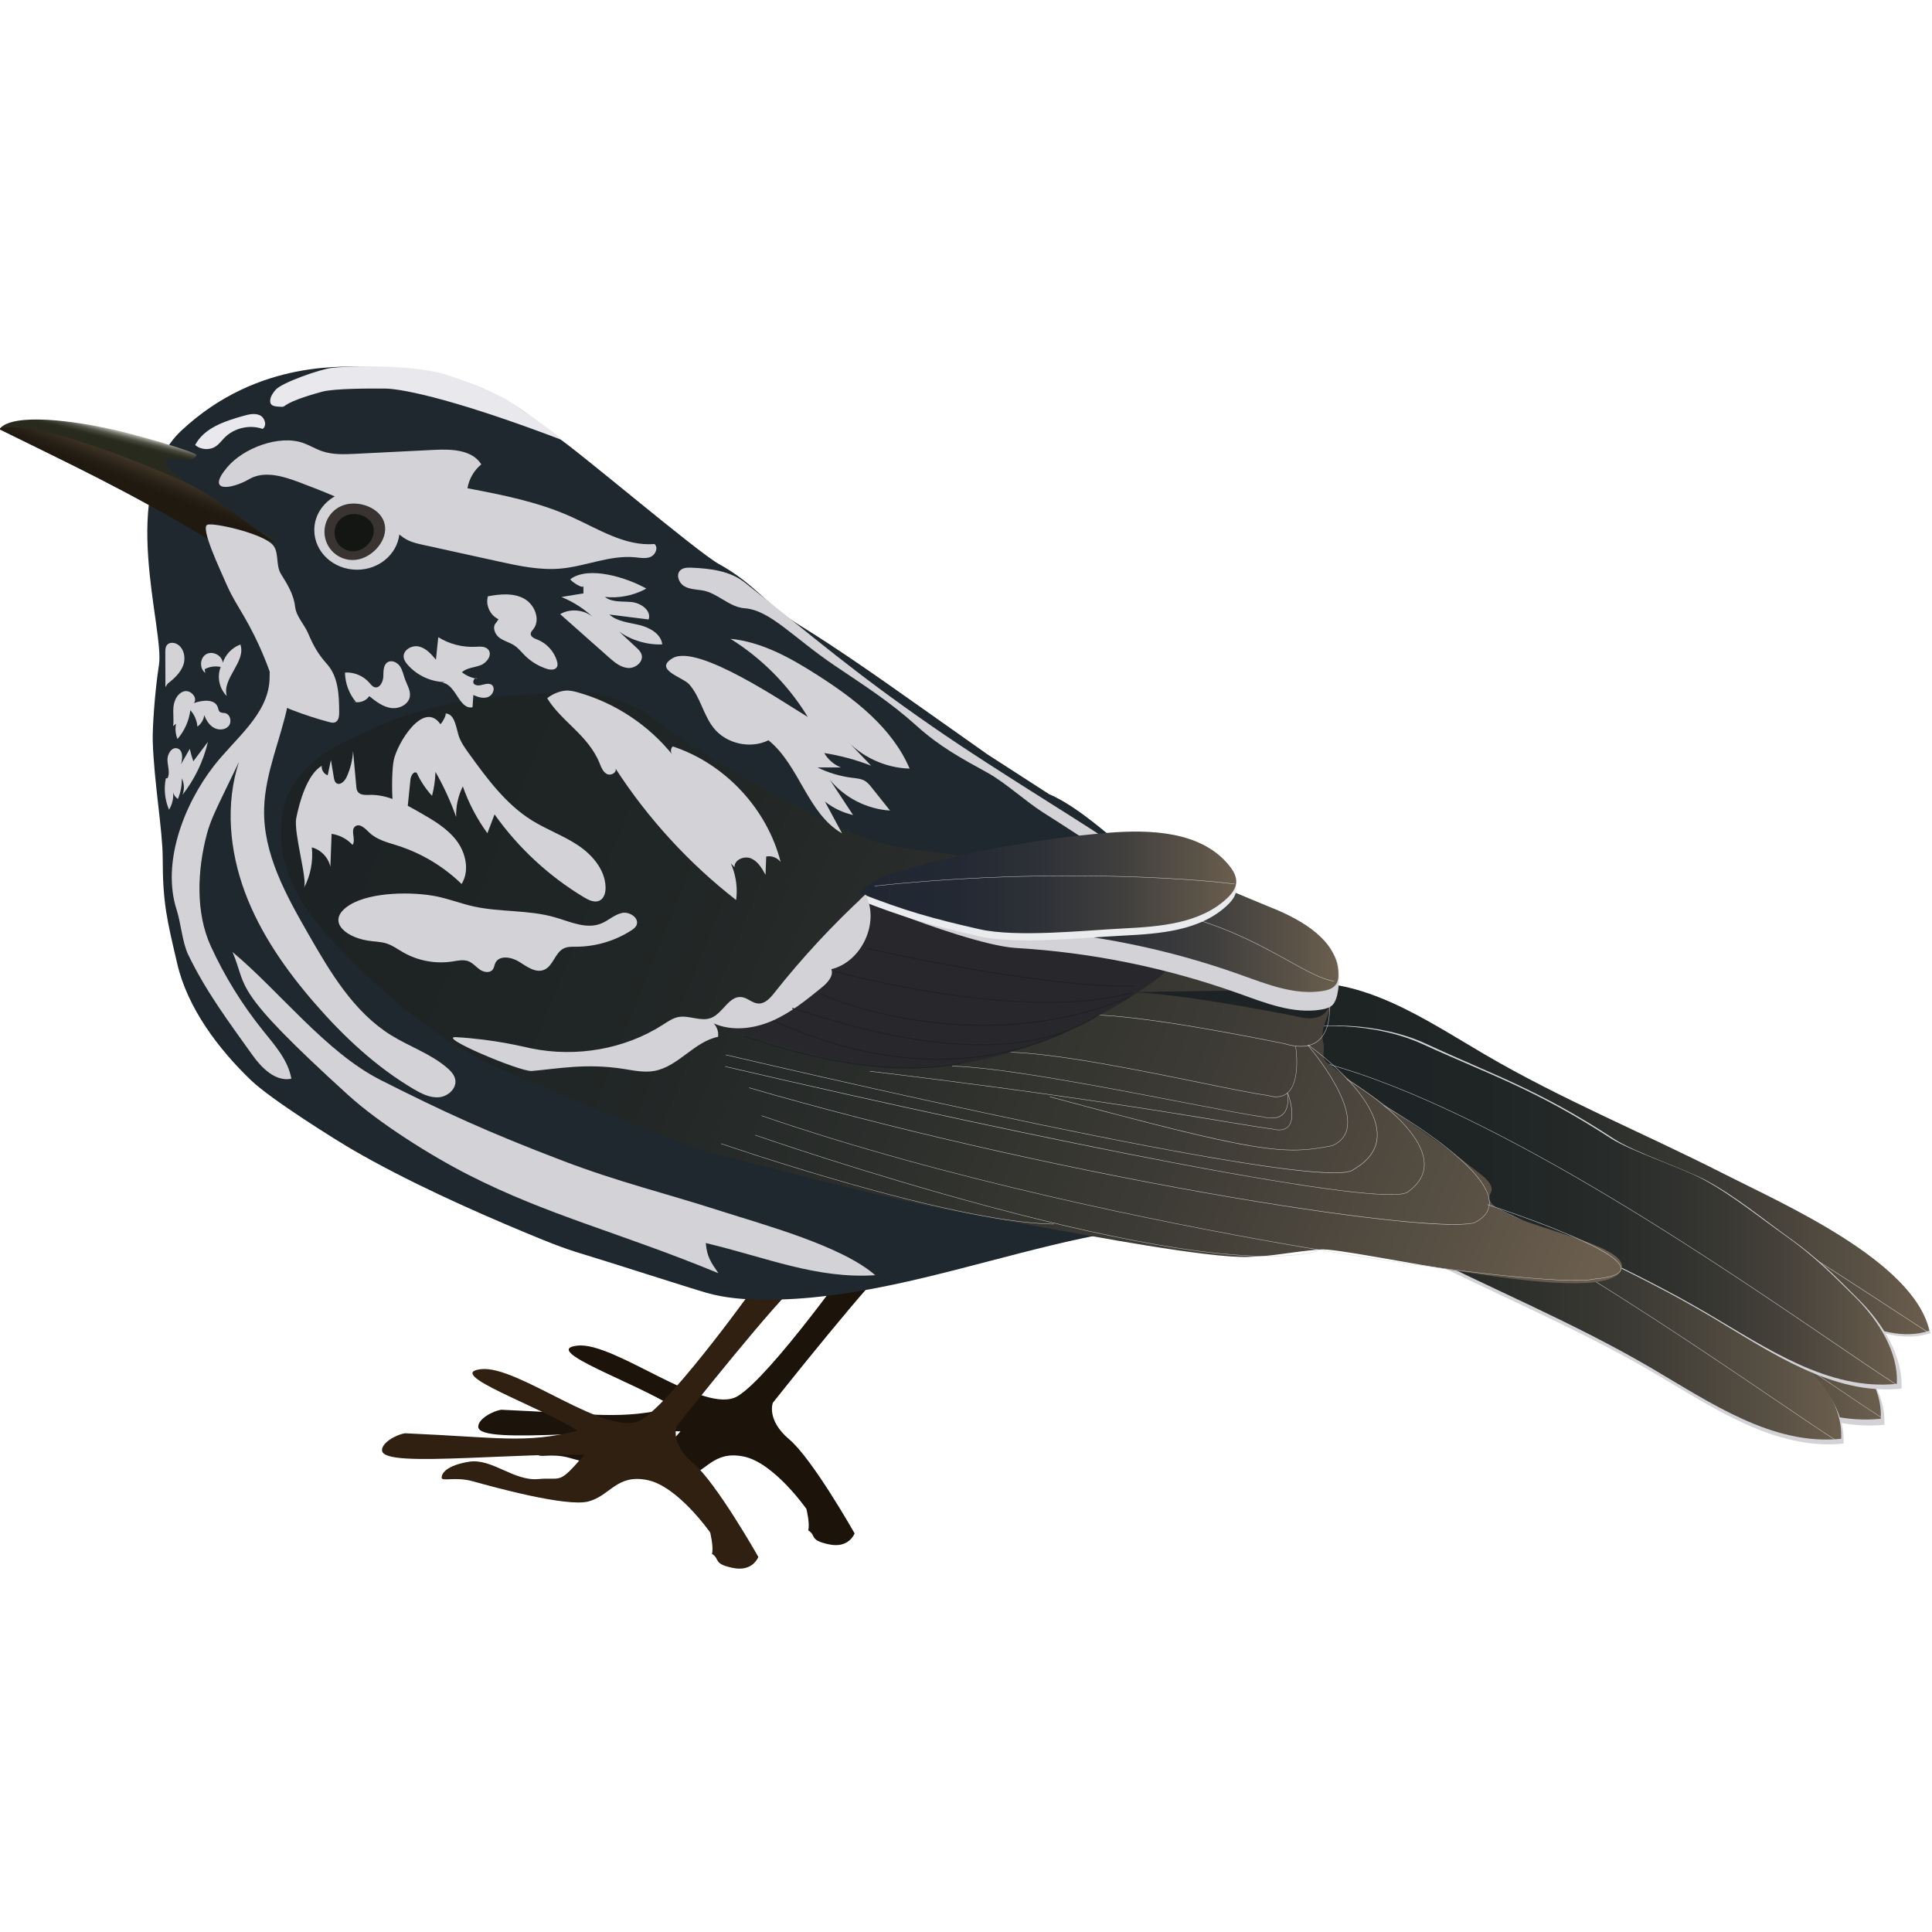 
        <svg xmlns:rdf="http://www.w3.org/1999/02/22-rdf-syntax-ns#" xmlns="http://www.w3.org/2000/svg" xmlns:cc="https://creativecommons.org/ns" xmlns:xlink="http://www.w3.org/1999/xlink" xmlns:dc="https://www.dublincore.org/specifications/dublin-core/dcmi-terms/" x="0px" y="0px" width="500px" height="500px" viewBox="0 0 500 500" xml:space="preserve">
            <title>Mniotilta varia (black and white warbler)</title>
            <desc xmlns:ian_image_library="https://ian.umces.edu/media-library/">
                <ian_image_library:title>Mniotilta varia (black and white warbler)</ian_image_library:title>
                <ian_image_library:descr><p>side view of bird</p></ian_image_library:descr>
                <ian_image_library:scene>
                    <ian_image_library:contains>warbler, bird, passerine, migratory</ian_image_library:contains>
                    <ian_image_library:when>2024-12-09</ian_image_library:when>
                </ian_image_library:scene>
            </desc>
            
             <defs><linearGradient id="ian_symbols_2635817e2aaf7cf47d6b2b154f47218c" x1="34.72" y1="130.34" x2="40.12" y2="109.04" gradientUnits="userSpaceOnUse"><stop offset=".64" stop-color="#292a1e"></stop><stop offset=".67" stop-color="#2c2d21"></stop><stop offset=".69" stop-color="#37382c"></stop><stop offset=".72" stop-color="#494a3f"></stop><stop offset=".74" stop-color="#636358"></stop><stop offset=".76" stop-color="#84847a"></stop><stop offset=".78" stop-color="#adada3"></stop><stop offset=".8" stop-color="#dddcd3"></stop><stop offset=".81" stop-color="#e1e0d7"></stop></linearGradient><linearGradient id="ian_symbols_2635817e2aaf7cf47d6b2b154f47218c1" x1="33.65" y1="130.36" x2="38.41" y2="118.33" gradientUnits="userSpaceOnUse"><stop offset=".41" stop-color="#1f1910"></stop><stop offset=".56" stop-color="#261f15"></stop><stop offset=".79" stop-color="#3b3123"></stop><stop offset=".98" stop-color="#524532"></stop></linearGradient><linearGradient id="ian_symbols_2635817e2aaf7cf47d6b2b154f47218c2" x1="322.48" y1="321.91" x2="486.77" y2="321.91" gradientUnits="userSpaceOnUse"><stop offset=".01" stop-color="#1d2324"></stop><stop offset=".25" stop-color="#202525"></stop><stop offset=".47" stop-color="#2b2e2b"></stop><stop offset=".68" stop-color="#3d3b35"></stop><stop offset=".88" stop-color="#574f43"></stop><stop offset="1" stop-color="#6b5e4e"></stop></linearGradient><linearGradient id="ian_symbols_2635817e2aaf7cf47d6b2b154f47218c3" x1="312.23" y1="327.09" x2="476.52" y2="327.09" xlink:href="#ian_symbols_2635817e2aaf7cf47d6b2b154f47218c2"></linearGradient><linearGradient id="ian_symbols_2635817e2aaf7cf47d6b2b154f47218c4" x1="718.51" y1="24.12" x2="882.8" y2="24.12" gradientTransform="translate(1217.81 323.92) rotate(-180)" gradientUnits="userSpaceOnUse"><stop offset="0" stop-color="#6b5e4e"></stop><stop offset=".12" stop-color="#574f43"></stop><stop offset=".32" stop-color="#3d3b35"></stop><stop offset=".53" stop-color="#2b2e2b"></stop><stop offset=".75" stop-color="#202525"></stop><stop offset=".99" stop-color="#1d2324"></stop></linearGradient><linearGradient id="ian_symbols_2635817e2aaf7cf47d6b2b154f47218c5" x1="326.64" y1="311.94" x2="490.93" y2="311.94" gradientUnits="userSpaceOnUse"><stop offset=".01" stop-color="#1d2324"></stop><stop offset=".35" stop-color="#1f2425"></stop><stop offset=".54" stop-color="#272b29"></stop><stop offset=".7" stop-color="#353531"></stop><stop offset=".84" stop-color="#49443c"></stop><stop offset=".97" stop-color="#635849"></stop><stop offset="1" stop-color="#6b5e4e"></stop></linearGradient><linearGradient id="ian_symbols_2635817e2aaf7cf47d6b2b154f47218c6" x1="87.71" y1="199.48" x2="412.01" y2="330.2" xlink:href="#ian_symbols_2635817e2aaf7cf47d6b2b154f47218c2"></linearGradient><linearGradient id="ian_symbols_2635817e2aaf7cf47d6b2b154f47218c7" x1="241.28" y1="238.68" x2="346.39" y2="238.68" gradientUnits="userSpaceOnUse"><stop offset=".01" stop-color="#202732"></stop><stop offset=".26" stop-color="#232933"></stop><stop offset=".48" stop-color="#2e3137"></stop><stop offset=".69" stop-color="#403f3e"></stop><stop offset=".89" stop-color="#5a5247"></stop><stop offset="1" stop-color="#6b5e4e"></stop></linearGradient><linearGradient id="ian_symbols_2635817e2aaf7cf47d6b2b154f47218c8" x1="222.48" y1="228.36" x2="319.94" y2="228.36" xlink:href="#ian_symbols_2635817e2aaf7cf47d6b2b154f47218c7"></linearGradient></defs><path d="M221.6,324.93s-22.18,31.28-30.71,36.4c-8.53,5.12-31.85-14.22-41.52-13.08-9.67,1.14,15.36,9.67,25.03,15.93-13.65,3.41-20.16,1.72-44.64.66-2.13.27-6.12,2.4-5.98,4.46.17,2.46,9.21,2.42,22.15,1.93,10.45-.4,22.3-1.05,30.18-.8-6.83,7.96-5.69,5.69-11.94,6.26-6.26.57-12.01-5.43-17.85-4.49-5.84.95-7.11,3-7.11,4.11s3.47-.32,8.05.95,24.32,6.79,30.01,5.21c5.69-1.58,7.26-7.11,15.16-5.53,7.9,1.58,16.27,13.58,16.27,13.58,0,0,.95,3.79.47,5.53,2.21,1.42.16,2.53,5.37,3.63,5.21,1.11,6.63-2.84,6.63-2.84,0,0-10.9-19.27-16.9-24.32-6-5.05-4.26-9.48-4.26-9.48,0,0,27.8-35.06,31.11-36.48,3.32-1.42,4.58-7.42,4.58-7.42l-13.11-.63-.99,6.43Z" fill="#1c130b"></path><path d="M196.69,331.02s-22.18,31.28-30.71,36.4-31.85-14.22-41.52-13.08c-9.67,1.14,15.36,9.67,25.03,15.93-13.65,3.41-20.16,1.72-44.64.66-2.13.27-6.12,2.4-5.98,4.46.17,2.46,9.21,2.42,22.15,1.93,10.45-.4,22.3-1.05,30.18-.8-6.83,7.96-5.69,5.69-11.94,6.26-6.26.57-12.01-5.43-17.85-4.49-5.84.95-7.11,3-7.11,4.11s3.47-.32,8.05.95,24.32,6.79,30.01,5.21c5.69-1.58,7.26-7.11,15.16-5.53,7.9,1.58,16.27,13.58,16.27,13.58,0,0,.95,3.79.47,5.53,2.21,1.42.16,2.53,5.37,3.63,5.21,1.11,6.63-2.84,6.63-2.84,0,0-10.9-19.27-16.9-24.32-6-5.05-4.26-9.48-4.26-9.48,0,0,27.8-35.06,31.11-36.48,3.32-1.42,4.58-7.42,4.58-7.42l-13.11-.63-.99,6.43Z" fill="#2f2011"></path><path d="M255.68,195.32c-3.95-2.79-7.91-5.59-11.86-8.38-2.03-1.44-4.07-2.88-6.1-4.31-10.23-7.23-20.47-14.47-31.14-21.05-8.23-5.07-11.2-10.47-20.56-15.63-5.55-3.06-36.61-29.48-41.95-32.91-4.52-2.9-17.42-18.07-48.4-18.07-5.6,0-28.72-2.26-48.72,16.46-16.66,15.59-4.34,51.33-5.81,60.66-1.15,7.31-1.7,16.7-1.61,19.68.32,10.65,2.58,23.23,2.58,30.33,0,11.69,1.12,16,3.78,27.39s10.64,22,19.08,30.09c5.28,5.06,22.24,15.63,26.42,18.05,13.71,7.94,30.31,15.45,44.94,21.52,4.59,1.91,9.2,3.82,13.96,5.24,6.36,1.9,27.99,8.88,32.56,10.19,4.75,1.36,9.72,1.74,14.66,1.78,44.8.37,88.2-26.37,132.26-18.23,7.43,1.37,14.74,3.74,22.3,3.94,5.05.13,10.08-.71,14.99-1.93,5.93-1.47,12.46-4.18,14.47-9.95,2.06-5.92-1.8-12.46-6.87-16.14-5.08-3.68-16.06-19.24-20.68-23.48-14.65-13.46-16.76-15.92-31.49-27.74-9.71-7.8-15.42-11.42-25.49-18.75-8.25-6-16.78-14.76-25.52-18.57l-15.76-10.17Z" fill="#20282f"></path><path d="M.05,110.82c3.47-3.87,18.73-2.19,31.19.81,6.23,1.5,19.49,5.41,19.58,6.14-.44,2.13-5.75.75-6.97.87-1.77.18-.73,1.71.34,3.13.51.67,2.1,1.8,2.81,2.25,8.73,5.56,16.07,10.73,24.8,16.29-2.96-.94-13.29-5-17.35-4.81-2.74.13,1.8,5.03,0,3.95C32.47,126.33,18.8,120.12.05,110.82Z" fill="url(#ian_symbols_2635817e2aaf7cf47d6b2b154f47218c)"></path><path d="M46.56,124.18c9.49,4.14,16.07,10.73,24.8,16.29-2.96-.94-13.29-5-17.35-4.81-2.74.13,1.8,5.03,0,3.95-21.99-13.13-35.66-19.34-54.41-28.63,0,0,7.42-4.03,46.95,13.2Z" fill="url(#ian_symbols_2635817e2aaf7cf47d6b2b154f47218c1)"></path><path d="M416.66,312.98c5.91,1.69,11.94,3.19,17.36,6.08,7.71,4.12,13.7,10.81,20.84,15.85,6.76,4.77,14.51,8.05,21.1,13.05s12.16,12.51,11.71,20.77c-17.73,1.82-33.79-9.32-49.16-18.33-20.01-11.73-41.52-20.53-62.15-31.04-14.74-7.5-49.05-22.5-52.95-40.5,13.2-4.4,29.21,8.71,40.74,13.99,17.05,7.81,34.45,14.96,52.51,20.12Z" fill="#d3d3d7"></path><path d="M415.73,311.43c5.91,1.69,11.94,3.19,17.36,6.08,7.71,4.12,13.7,10.81,20.84,15.85,6.76,4.77,14.51,8.05,21.1,13.05,6.59,5.01,12.16,12.51,11.71,20.77-17.73,1.82-33.79-9.32-49.16-18.33-20.01-11.73-41.52-20.53-62.15-31.04-14.74-7.5-49.05-22.5-52.95-40.5,13.2-4.4,29.21,8.71,40.74,13.99,17.05,7.81,34.45,14.96,52.51,20.12Z" fill="url(#ian_symbols_2635817e2aaf7cf47d6b2b154f47218c2)"></path><path d="M406.1,317.85c5.91,1.69,11.94,3.19,17.36,6.08,7.71,4.12,13.7,10.81,20.84,15.85,6.76,4.77,14.51,8.05,21.1,13.05,6.59,5.01,12.16,12.51,11.71,20.77-17.73,1.82-33.79-9.32-49.16-18.33-20.01-11.73-41.52-20.53-62.15-31.04-14.74-7.5-49.05-22.5-52.95-40.5,13.2-4.4,29.21,8.71,40.74,13.99,17.05,7.81,34.45,14.96,52.51,20.12Z" fill="#d3d3d7"></path><path d="M405.48,316.61c5.91,1.69,11.94,3.19,17.36,6.08,7.71,4.12,13.7,10.81,20.84,15.85,6.76,4.77,14.51,8.05,21.1,13.05,6.59,5.01,12.16,12.51,11.71,20.77-17.73,1.82-33.79-9.32-49.16-18.33-20.01-11.73-41.52-20.53-62.15-31.04-14.74-7.5-49.05-22.5-52.95-40.5,13.2-4.4,29.21,8.71,40.74,13.99,17.05,7.81,34.45,14.96,52.51,20.12Z" fill="url(#ian_symbols_2635817e2aaf7cf47d6b2b154f47218c3)"></path><path d="M406.36,310.9c-5.91-1.69-11.94-3.19-17.36-6.08-7.71-4.12-13.7-10.81-20.84-15.85-6.76-4.77-14.51-8.05-21.1-13.05-6.59-5.01-12.16-12.51-11.71-20.77,17.73-1.82,33.79,9.32,49.16,18.33,20.01,11.73,41.52,20.53,62.15,31.04,14.74,7.5,49.05,22.5,52.95,40.5-13.2,4.4-29.21-8.71-40.74-13.99-17.05-7.81-34.45-14.96-52.51-20.12Z" fill="#d3d3d7"></path><path d="M406.05,310.28c-5.91-1.69-11.94-3.19-17.36-6.08-7.71-4.12-13.7-10.81-20.84-15.85-6.76-4.77-14.51-8.05-21.1-13.05-6.59-5.01-12.16-12.51-11.71-20.77,17.73-1.82,33.79,9.32,49.16,18.33,20.01,11.73,41.52,20.53,62.15,31.04,14.74,7.5,49.05,22.5,52.95,40.5-13.2,4.4-29.21-8.71-40.74-13.99-17.05-7.81-34.45-14.96-52.51-20.12Z" fill="url(#ian_symbols_2635817e2aaf7cf47d6b2b154f47218c4)"></path><path d="M85.83,95.21c-3.05.36-12.98,3.85-14.51,5.68-.58.69-1.15,1.44-1.33,2.32-.38,1.97,1.04,2.01,3.04,2.07,1.03.03,0-1.06,10.26-3.89,3.3-.91,13-.85,16.39-.83,3.02.02,14.9,1.57,45.91,13.36-1.41-1.65-13.48-9.97-14.85-10.73-3.18-1.77-12.78-5.79-17.74-6.87-9.6-2.09-23.53-1.54-27.17-1.11Z" fill="#e9e8ec"></path><path d="M169.38,140.79c-7.64.64-14.59-3.93-21.59-7.07-8.47-3.81-17.68-5.63-26.81-7.36.4-2.4,1.7-4.64,3.58-6.18-2.33-3.77-7.64-3.98-12.07-3.76-6.77.34-13.54.68-20.32,1.02-2.98.15-6.05.29-8.87-.69-1.66-.58-3.18-1.52-4.84-2.11-6.21-2.2-15.46,1.31-19.64,6.27-5.66,6.71,1.04,5.77,5.69,3.08,3.91-2.27,8.84-.72,13.07.87,3.03,1.14,6.06,2.33,9.05,3.6-3.16,1.81-5.29,5.02-5.29,8.72,0,5.67,4.95,10.26,11.07,10.26,5.68,0,10.31-3.99,10.94-9.1.65.52,1.33,1.01,2.07,1.39,1.3.67,2.75.99,4.18,1.3,6.44,1.42,12.89,2.83,19.33,4.25,5.34,1.17,10.78,2.36,16.23,1.86,6.48-.59,12.75-3.55,19.22-2.91,1.36.13,2.8.42,4.05-.14s1.99-2.41.95-3.3Z" fill="#d3d3d7"></path><path d="M487.08,367.02c-4.41-2.84-10.26-6.8-17.03-11.39-17.42-11.82-41.29-28.01-66.33-42.43-13.69-7.88-26.36-14.43-37.67-19.46-13.19-5.87-25-9.89-35.08-11.95l.02-.1c10.09,2.06,21.9,6.08,35.1,11.95,11.31,5.03,23.99,11.58,37.68,19.47,25.04,14.43,48.91,30.62,66.33,42.44,6.77,4.59,12.61,8.56,17.03,11.39l-.05.08Z" fill="#d3d3d7"></path><path d="M498.99,344.88c-2.69-1.73-5.71-3.7-9.21-5.99-30.91-20.21-88.46-57.82-134.97-67.3l.02-.1c46.54,9.48,104.09,47.1,135.01,67.31,3.49,2.28,6.51,4.26,9.21,5.99l-.05.08Z" fill="#d3d3d7"></path><path d="M99.4,135.11c1.28,3.82-1.99,8.16-5.81,9.44s-7.95-.77-9.24-4.59c-1.28-3.82.77-7.95,4.59-9.24,3.82-1.28,9.18.57,10.46,4.38Z" fill="#393332"></path><path d="M96.54,136.13c.85,2.52-1.12,5.44-3.63,6.29s-5.24-.51-6.09-3.02c-.85-2.52.51-5.24,3.02-6.09s5.85.3,6.7,2.82Z" fill="#141614"></path><path d="M50.45,115.28c2.27-4.49,7.65-6.28,12.5-7.64,1.41-.4,2.96-.78,4.29-.17s1.94,2.73.72,3.53c-3.36-1.18-7.37-.25-9.87,2.29-.73.74-1.35,1.61-2.21,2.2-1.6,1.1-3.95.95-5.4-.35" fill="#e9e8ec"></path><path d="M417.84,294.83c5.17,3.39,18.39,7.79,23.82,10.72,7.72,4.18,14.55,9.9,21.7,15.01,6.77,4.84,11.57,9.6,18,16.09,5.88,5.93,11.19,14.35,10.75,22.73-17.76,1.85-33.84-9.46-49.24-18.6-20.04-11.9-41.58-20.83-62.26-31.49-14.76-7.61-49.14-22.83-53.04-41.09,13.22-4.46,30.04-3.39,41.58,1.97,17.08,7.93,28.99,11.74,48.68,24.66Z" fill="#d3d3d7"></path><path d="M476.06,373.43c-4.42-2.84-10.26-6.8-17.03-11.4-17.42-11.82-41.29-28.01-66.33-42.43-13.69-7.88-26.36-14.43-37.67-19.46-13.2-5.87-25-9.89-35.08-11.95l.02-.1c10.09,2.06,21.9,6.08,35.1,11.95,11.31,5.03,23.99,11.58,37.68,19.47,25.04,14.43,48.91,30.62,66.33,42.44,6.77,4.59,12.61,8.56,17.03,11.39l-.05.08Z" fill="#d3d3d7"></path><path d="M416.75,294.52c5.16,3.34,18.36,7.67,23.78,10.57,7.71,4.12,14.53,9.75,21.67,14.8,6.76,4.77,11.55,9.47,17.97,15.85,5.87,5.84,11.17,14.14,10.73,22.4-17.73,1.82-33.79-9.32-49.16-18.33-20.01-11.73-41.52-20.53-62.15-31.04-14.74-7.5-49.05-22.5-52.95-40.5,13.2-4.4,29.99-3.34,41.51,1.94,17.05,7.81,28.94,11.57,48.6,24.3Z" fill="url(#ian_symbols_2635817e2aaf7cf47d6b2b154f47218c5)"></path><path d="M58.86,151.73c1.18,2.73,2.82,5.24,4.31,7.82,3.59,6.19,6.41,12.82,8.39,19.7.29,1,.57,2.04,1.25,2.83.72.84,1.8,1.29,2.83,1.69,3.12,1.2,6.31,2.24,9.55,3.1.49.13,1.03.26,1.5.08.95-.36,1.1-1.61,1.09-2.62-.02-4.36-.2-9.15-3.11-12.41-2.36-2.65-3.54-4.76-4.93-8.02-1.03-2.4-3.09-4.35-3.38-6.94-.33-3.03-1.96-5.73-3.59-8.31-1.67-2.64-.22-6.18-2.68-8.11-3.58-2.81-14.47-5.2-16.32-4.76-2.13.51,3.13,11.46,5.08,15.96Z" fill="#d3d3d7"></path><path d="M68.36,209.19c-.35,11.62,5.61,22.38,11.4,32.47,5.67,9.9,11.73,20.2,21.41,26.23,4.77,2.97,10.28,4.8,14.54,8.46.95.82,1.88,1.8,2.11,3.04.43,2.3-1.89,4.39-4.22,4.58-2.33.2-4.55-.94-6.57-2.13-9.72-5.74-18.08-13.57-25.49-22.1-7.51-8.64-14.2-18.18-18.18-28.91s-5.08-22.79-1.51-33.66c-1.52,3.16-3.04,6.31-4.57,9.47-1.45,3.01-2.91,6.04-3.76,9.27-2.45,9.28-2.96,20.25,1.04,28.97,3.57,7.8,8.12,15.14,13.49,21.82,3.06,3.8,6.52,7.66,7.35,12.47-4.11.83-7.69-2.78-10.13-6.2-6.16-8.64-11.96-16.36-16.57-25.92-1.52-3.16-1.89-8.22-2.97-11.55-3.95-12.12,1.81-27.24,9.64-37.31,5.53-7.11,13.92-13.23,14.39-22.22.09-1.75-.13-3.57.52-5.2,1.77-4.43,4.7-1.56,5.49,1.25.8,2.86-.7,7.47-1.26,10.23-1.82,8.98-5.88,17.65-6.15,26.91Z" fill="#d3d3d7"></path><path d="M491.22,358.7c-4.51-2.9-10.5-6.97-17.43-11.69-17.35-11.81-41.12-27.98-65.98-42.33-13.58-7.84-26.17-14.35-37.4-19.36-13.1-5.84-24.84-9.83-34.88-11.88l.02-.1c10.05,2.05,21.79,6.05,34.9,11.89,11.24,5.01,23.82,11.52,37.41,19.36,24.87,14.36,48.64,30.53,65.99,42.33,6.93,4.72,12.92,8.79,17.43,11.69l-.05.08Z" fill="#d3d3d7"></path><path d="M42.81,177.83l-.03-9c0-.68.02-1.43.47-1.94.56-.64,1.58-.65,2.35-.3,1.95.89,2.55,3.53,1.83,5.55-.72,2.01-2.41,3.51-4.08,4.84" fill="#d3d3d7"></path><path d="M53.13,174.14c-1.56-1.11-1.43-3.87.23-4.83s4.12.31,4.3,2.21c.7-2.15,2.43-3.95,4.56-4.71,1.51,4.5-4.85,8.78-3.52,13.33-1.95-1.9-2.6-5.01-1.58-7.53-1.4-.31-2.9-.1-4.16.59" fill="#d3d3d7"></path><path d="M44.81,187.93c.22-1.7-.1-3.43.1-5.13s1.15-3.52,2.82-3.9c1.67-.38,3.52,1.72,2.45,3.06,2.2-.79,5.41-1.15,6.18,1.06.15.42.19.92.53,1.21.36.3.9.23,1.37.33,1.36.29,1.81,2.3.9,3.35-.91,1.05-2.62,1.11-3.83.42s-1.98-1.96-2.47-3.27c-.14,1.18-.8,2.29-1.77,2.98-.12-1.56-.77-3.08-1.83-4.24-.34,2.74-1.52,5.37-3.33,7.45-.51-1.25-.64-2.65-.37-3.97" fill="#d3d3d7"></path><path d="M43.39,201.37c.64-1.42.02-3.07-.05-4.63-.07-1.56,1.08-3.51,2.57-3.05,1.49.46,1.37,2.59.94,4.09.75-1.32,1.51-2.65,2.26-3.97.25,1.09.56,2.16.92,3.21,1.26-1.68,2.52-3.35,3.78-5.03-1.16,4.97-3.43,9.69-6.58,13.71.54-1.37.47-2.96-.18-4.28.05,1.82-.3,3.66-1.01,5.34-.63-.39-1.09-1.05-1.23-1.78.14,1.58-.23,3.21-1.06,4.57-1.09-2.53-1.39-5.41-.83-8.11" fill="#d3d3d7"></path><path d="M90.18,283.46c7.99,7.26,21.32,15.62,30.94,20.53,20.88,10.66,39.46,15.04,64.8,25.51-1.99-2.89-2.98-4.31-3.26-7.8,15.79,3.75,28.57,9.31,43.85,8.32-8.63-7.59-28.92-13.06-39.87-16.58-14.75-4.74-26.49-7.5-40.96-13.02-19.24-7.33-31.11-12.77-47.23-20.94-14.08-7.13-26.14-22.97-38.27-33.1,4.02,9.47-.83,9.06,29.99,37.08Z" fill="#d3d3d7"></path><path d="M94.39,189.58c-7.36,3.06-14.83,7.14-18.79,14.06-4.27,7.46-3.55,17-.04,24.84,3.51,7.85,9.47,14.31,15.6,20.34,11.5,11.32,24.19,21.82,39.04,28.13,7.28,3.1,46.18,19.49,53.85,21.43,45.45,11.51,50.08,13,87.58,19.57,8.96,1.57,41.01,7.71,51.41,7.34,7.52-.26,10.01-1.21,18.56-1.93,7.62-.65,71.51,15.08,77.7,5.8,5.42-8.14-37.88-12.76-33.55-20.32,1.4-2.44-2.57-4.91-4.77-6.66-11.38-9.04-26.07-18.09-37.45-27.14-1.84-1.46-.49-3.08-1.09-5.36-.65-2.45.42-4.98,1.33-7.35,2.11-5.49,3.34-12.03.19-17-1.63-2.57-4.24-4.36-6.87-5.9-12.27-7.2-93.4-18.77-101.19-19.68-11.43-1.33-21.86-6.91-31.97-12.4-12.43-6.74-24.94-13.52-35.98-22.35-2.57-2.06-13.11-5.91-15.54-5.87-19.54.3-40.08,1.46-58,10.42Z" fill="url(#ian_symbols_2635817e2aaf7cf47d6b2b154f47218c6)"></path><path d="M92.14,181.7c-1.79-2.12-2.82-4.87-2.86-7.65,2.35-.15,4.75.86,6.3,2.64.4.46.79,1,1.38,1.16,1.32.35,2.19-1.38,2.24-2.74s-.04-3.02,1.12-3.73c1.05-.65,2.49.04,3.19,1.06.7,1.02.91,2.29,1.34,3.44.53,1.43,1.44,2.84,1.22,4.35-.31,2.12-2.82,3.32-4.94,2.99s-3.89-1.72-5.56-3.06c-.91,1.36-2.8,1.95-4.32,1.36" fill="#d3d3d7"></path><path d="M115.17,176.52c-3.64-.05-7.23-1.71-9.64-4.45-.49-.56-.96-1.21-1.05-1.95-.24-1.88,2.09-3.23,3.94-2.8s3.19,1.96,4.4,3.41c.2-1.94.4-3.88.6-5.82,2.87,1.78,6.3,2.66,9.67,2.48,1.15-.06,2.49-.17,3.25.7,1.16,1.32-.28,3.41-1.92,4.05s-3.58.66-4.89,1.83c1.15.9,2.54,1.5,3.99,1.7-.59-.59-1.44.75-.84,1.33s1.57.39,2.38.17,1.79-.39,2.36.21c.83.98.01,2.63-1.2,3.04s-2.55-.02-3.72-.55c-.07,1.06-.14,2.11-.21,3.17-3.48.7-4.28-5.99-7.81-6.33" fill="#d3d3d7"></path><path d="M129.01,160.25c-2.16-.98-3.39-3.64-2.74-5.92,3.1-.59,6.49-.93,9.28.55,2.79,1.48,4.43,5.45,2.48,7.94-.29.37-.66.73-.68,1.19-.03.81.94,1.22,1.7,1.51,2.46.96,4.42,3.13,5.12,5.68.12.44.2.94,0,1.35-.42.91-1.73.85-2.68.54-2.13-.69-4.1-1.88-5.68-3.47-.86-.86-1.63-1.84-2.64-2.53-1.24-.84-2.77-1.17-3.96-2.07-1.19-.9-1.88-2.81-.81-3.85" fill="#d3d3d7"></path><path d="M167.26,152.33c-3.24,1.79-7.03,2.55-10.71,2.16,1.89,1.48,4.58,1.07,6.97,1.33,2.39.26,5.15,2.24,4.34,4.5-3.39-.43-6.78-.86-10.17-1.28,2.08,1.83,5.06,2.06,7.75,2.71s5.63,2.27,5.95,5.02c-3.94.15-7.92-1.03-11.14-3.3,1.46,1.35,2.92,2.71,4.38,4.06.58.54,1.18,1.11,1.41,1.86.57,1.86-1.58,3.63-3.52,3.48s-3.54-1.51-5-2.8c-4.18-3.71-8.36-7.42-12.55-11.13,2.93-1.74,7.07-1.05,9.29,1.54-2.54-2.57-5.61-4.62-8.96-5.98,1.9-.31,3.8-.63,5.7-.94l-.02-1.93c0,.92-3.13-1.1-3.38-1.73,4.74-3.6,14.79-.35,19.66,2.42Z" fill="#d3d3d7"></path><path d="M192.7,150.73c-3.78-2.99-8.83-3.59-13.64-3.81-1.07-.05-2.28-.05-3.03.71-1.12,1.14-.36,3.21,1,4.04,1.36.84,3.04.87,4.62,1.1,3.97.6,7.02,4.35,11.02,4.64,6.65.48,12.53,7.54,23.42,14.89,7.82,5.29,14.17,9.28,21.19,15.6,5.89,5.3,11.39,8.3,18.24,12.06,4.62,2.54,9.96,7.48,14.42,10.3,5.59,3.53,10.89,7.06,16.48,10.59,7.94,3.53,8.49,2.95,2.94-1.47-5.54-4.42-30.01-18.83-48.26-31.49-20.61-14.3-29.72-22.36-48.41-37.18Z" fill="#d3d3d7"></path><path d="M292.34,256.76c12.65.36,35.06,4.7,42.65,6.14,11.2,3.25,9.37-6.92,9.37-6.92" fill="#1d2224"></path><path d="M336.61,270.85c-1.29,0-2.74-.24-4.34-.73l-.84-.17c-9.42-1.87-34.43-6.85-48.67-7.28v-.1c14.25.42,39.27,5.41,48.69,7.28l.85.17c3.84,1.16,6.8.92,8.81-.72,1.77-1.45,2.46-3.74,2.72-5.41.29-1.81.15-3.3.15-3.31h.1s.14,1.5-.15,3.33c-.27,1.69-.96,4.01-2.76,5.48-1.19.98-2.72,1.46-4.55,1.46Z" fill="#d3d3d7"></path><path d="M330.33,283.91c-.68,0-1.43-.12-2.24-.36-3.52-.47-10.05-1.8-17.61-3.34-15.76-3.21-37.35-7.62-49.58-7.86v-.1c12.24.24,33.83,4.65,49.6,7.86,7.56,1.54,14.08,2.87,17.61,3.34,2.16.64,3.88.41,5.11-.67,3.46-3.05,2.06-11.91,2.04-12l.1-.02c.01.09,1.42,9.01-2.08,12.09-.8.7-1.79,1.05-2.96,1.05Z" fill="#d3d3d7"></path><path d="M329.08,289.4c-.72,0-1.53-.11-2.42-.33-3.4-.45-10.64-1.85-19.81-3.61-20.25-3.9-47.98-9.25-60.43-9.49v-.1c12.45.25,40.19,5.59,60.44,9.5,9.17,1.77,16.41,3.16,19.81,3.61,2.44.61,4.24.38,5.34-.69,1.87-1.81,1.1-5.45,1.1-5.49l.1-.02s.78,3.73-1.12,5.58c-.72.7-1.73,1.05-3.02,1.05Z" fill="#d3d3d7"></path><path d="M331.03,292.48c-.55,0-1.16-.08-1.84-.25-2.79-.37-6.77-1.03-12.27-1.94-15.39-2.54-44.04-7.28-91.79-13v-.1c47.77,5.73,76.42,10.46,91.81,13,5.5.91,9.47,1.57,12.27,1.94,1.96.49,3.37.26,4.2-.67,2.1-2.35-.14-8.48-.17-8.54l.09-.04c.09.25,2.29,6.25.15,8.64-.57.63-1.39.95-2.45.95Z" fill="#d3d3d7"></path><path d="M334.78,297.69c-9.66,0-23.78-3.23-63.06-13.78l.03-.1c53.85,14.46,60.4,15.16,72.98,12.65,2.08-.88,3.36-2.32,3.82-4.29.52-2.25.18-6.47-4.4-13.8-2.74-4.39-5.74-7.86-5.77-7.9l.08-.07s3.04,3.51,5.78,7.91c4.59,7.36,4.93,11.61,4.41,13.88-.46,1.99-1.77,3.46-3.88,4.36-3.42.68-6.39,1.13-9.98,1.13Z" fill="#d3d3d7"></path><path d="M345.25,303.58c-7.78,0-23.96-2.33-48.35-6.96-35.21-6.69-78.73-16.51-109.05-23.57l.02-.1c30.31,7.06,73.84,16.89,109.04,23.57,15.71,2.98,28.18,5.03,37.06,6.09,9.65,1.15,15.14,1.14,16.33-.02,3.88-2.24,5.92-5.09,6.07-8.5.25-5.57-4.61-11.69-8.73-15.84-4.47-4.51-9.06-7.74-9.1-7.77l.06-.08s4.64,3.27,9.12,7.78c4.13,4.17,9.01,10.32,8.76,15.92-.15,3.44-2.21,6.33-6.11,8.58-.62.6-2.33.9-5.12.9Z" fill="#d3d3d7"></path><path d="M359.84,309.21c-10.29,0-34.95-4.22-55.96-8.21-31.61-6-73.97-15.09-116.21-24.94l.02-.1c42.24,9.84,84.6,18.93,116.21,24.94,37.33,7.09,58.27,9.66,60.55,7.44,2.87-2.1,4.25-4.6,4.1-7.45-.27-5.25-5.71-10.83-10.22-14.58-4.89-4.07-9.79-6.94-9.84-6.97l.05-.09s4.95,2.9,9.85,6.97c4.53,3.77,9.98,9.37,10.26,14.66.15,2.88-1.24,5.42-4.14,7.54-.56.55-2.21.79-4.68.79Z" fill="#d3d3d7"></path><path d="M376.25,316.94c-4.24,0-10.42-.44-18.3-1.32-12.37-1.37-28.08-3.72-45.43-6.78-40.37-7.13-83.62-17.07-118.66-27.28l.03-.1c35.03,10.21,78.28,20.15,118.65,27.28,34.95,6.17,62.66,9.26,68.96,7.68,2.54-1.25,3.86-2.93,3.91-5,.13-5.06-7.33-11.67-13.61-16.32-6.82-5.05-13.76-8.95-13.83-8.98l.05-.09c.07.04,7.01,3.94,13.83,8.99,4.01,2.97,7.19,5.75,9.46,8.26,2.84,3.15,4.25,5.89,4.19,8.15-.06,2.11-1.39,3.82-3.98,5.09-1.12.28-2.9.42-5.28.42Z" fill="#d3d3d7"></path><path d="M407.72,331.41c-4.89,0-12.56-.56-22.45-1.66-15.23-1.69-34.5-4.54-54.26-8.02-29.33-5.17-85.74-16.32-133.93-32.94l.03-.09c48.18,16.62,104.58,27.77,133.91,32.94,19.76,3.48,39.03,6.33,54.25,8.02,14.54,1.62,24.28,2.07,27.43,1.28,4.35-.38,6.62-1.22,6.76-2.51.59-5.28-34.17-16.52-34.52-16.63l.03-.1c.09.03,8.89,2.87,17.51,6.33,11.59,4.65,17.33,8.16,17.08,10.41-.15,1.34-2.45,2.21-6.85,2.6-1.01.25-2.7.38-5.01.38Z" fill="#d3d3d7"></path><path d="M328.19,325.16c-6.61,0-14.64-.74-24.06-2.21-13.49-2.11-29.8-5.71-48.5-10.73-31.84-8.53-59.92-18.31-60.2-18.41l.03-.09c.28.1,28.35,9.87,60.19,18.41,18.7,5.01,35.01,8.62,48.49,10.73,16.85,2.63,29.29,2.91,36.98.82l.03.1c-3.4.92-7.74,1.38-12.96,1.38Z" fill="#d3d3d7"></path><path d="M193.24,263.48c-1.22.87-5.94.79-5.11,2.04,14.48,5.64,33.81,11.69,49.34,10.96,22.18-1.04,44.22-10.12,62.12-23.25.89-.65,1.81-1.38,2.18-2.42.99-2.76-2.33-5.02-5.09-6.01-9.29-3.35-18.92-5.73-28.67-7.28-8.77-1.4-33.82-5.2-42.61-3.26-6.77,1.5-1.98,9.41-8.04,13.16-8.22,5.08-16.27,10.44-24.13,16.05Z" fill="#28272b"></path><path d="M272.71,316.84c-7.65-.09-23.07-1.99-53.11-10.53-17.97-5.11-32.85-10.24-33-10.29l.03-.09c.15.05,15.03,5.18,32.99,10.29,30.03,8.54,45.44,10.43,53.08,10.52v.1Z" fill="#d3d3d7"></path><path d="M328.78,239.83c7.94,3.21,17.59,3.13,17.72,11.69.02.94.25,5.69-1.26,8.1-.69,1.11-2.13,1.47-3.42,1.68-7.19,1.15-14.32-1.71-21.18-4.17-18.58-6.65-38.1-10.64-57.8-11.8-7.36-.44-23.02-5.95-29.88-8.65-2.72-1.07,22.57-5.25,24.09-5.65,6.36-1.67,13.55-4.32,20.04-5.25,15.71-2.26,37.39,8.28,51.68,14.05Z" fill="#d3d3d7"></path><path d="M329.27,234.99c7.94,3.21,16.97,8.52,17.11,17.09.02.94-.1,1.94-.65,2.71-.75,1.07-2.13,1.47-3.42,1.68-7.19,1.15-14.32-1.71-21.18-4.17-18.58-6.65-38.1-10.64-57.8-11.8-7.36-.44-14.91-.52-21.77-3.22-2.72-1.07,14.47-10.68,15.98-11.08,6.36-1.67,13.55-4.32,20.04-5.25,15.71-2.26,37.39,8.28,51.68,14.05Z" fill="url(#ian_symbols_2635817e2aaf7cf47d6b2b154f47218c7)"></path><path d="M345.28,253.97c-3.11-.41-6.95-2.55-11.82-5.25-6.21-3.45-13.93-7.73-24.09-10.79-12-3.61-24.5-4.64-38.2-3.14v-.1c13.71-1.5,26.21-.47,38.22,3.14,10.17,3.06,17.9,7.35,24.11,10.8,4.86,2.7,8.7,4.83,11.78,5.24v.1Z" fill="#d3d3d7"></path><path d="M253.42,242.31c9.75,2.22,27.36.31,37.35-.18,9.51-.47,19.89-1.29,26.82-7.82,1.15-1.08,2.22-2.41,2.36-3.98.14-1.62-.74-3.14-1.76-4.41-7.2-9-20.54-9.49-32.02-8.49-17.44,1.51-34.74,4.64-51.61,9.35-4.42,1.23-9.06,2.73-12.06,6.2,11.78,4.59,18.56,6.52,30.92,9.33Z" fill="#e9ebec"></path><path d="M253.4,240.46c9.75,2.22,27.36.31,37.35-.18,9.51-.47,19.89-1.29,26.82-7.82,1.15-1.08,2.22-2.41,2.36-3.98.14-1.62-.74-3.14-1.76-4.41-7.2-9-20.54-9.49-32.02-8.49-17.44,1.51-34.74,4.64-51.61,9.35-4.42,1.23-9.06,2.73-12.06,6.2,11.78,4.59,18.56,6.52,30.92,9.33Z" fill="url(#ian_symbols_2635817e2aaf7cf47d6b2b154f47218c8)"></path><path d="M95.03,243.41c1.7.29,3.47.25,5.1.79,1.52.5,2.82,1.48,4.21,2.27,3.8,2.18,8.34,3.03,12.68,2.37,1.43-.22,2.93-.58,4.27-.05,1.13.46,1.93,1.48,2.94,2.17s2.59.93,3.31-.06c.35-.48.4-1.11.64-1.65.99-2.14,4.21-1.59,6.2-.33s4.27,2.97,6.44,2.06c2.35-.98,2.8-4.43,5.09-5.54.99-.48,2.14-.43,3.23-.43,5-.02,9.98-1.49,14.19-4.19.54-.35,1.09-.74,1.37-1.32.89-1.84-1.72-3.66-3.72-3.23s-3.55,2.01-5.46,2.76c-3.82,1.51-7.99-.51-11.93-1.64-6.86-1.98-14.24-1.27-21.2-2.85-3.16-.72-6.21-1.9-9.38-2.55-6.1-1.24-16.93-1.22-22.44,2.17-6.3,3.88-1.6,8.22,4.46,9.24Z" fill="#d3d3d7"></path><path d="M171.59,265.18c1.25-.8,2.51-1.69,3.97-1.97,2.8-.53,5.8,1.26,8.46.23,3.08-1.2,4.67-5.84,7.95-5.39,1.52.21,2.72,1.57,4.26,1.66,1.74.11,3.1-1.41,4.18-2.78,7.19-9.08,15.09-17.6,23.61-25.45,3.69,7.27-.96,17.4-8.87,19.35.64,1.78-.99,3.51-2.46,4.71-4.02,3.28-8.11,6.6-12.87,8.66s-10.36,2.75-15.11.66c.87.91,1.3,2.22,1.12,3.47-6.16,1.24-10.28,7.69-16.46,8.82-2.69.49-5.43-.12-8.13-.54-9.58-1.48-16.82-.03-23.6.56-3,.26-25.03-9.08-19.55-8.75,10.11.59,17,2.42,19.49,2.92,11.55,2.33,24.06.23,34.01-6.16Z" fill="#d3d3d7"></path><path d="M291.27,255.34c-11.85,0-28.57-2.46-40.88-4.6-12.83-2.23-24.75-4.81-26.04-5.23h0s0,0,0,0c-.07-.02-.11-.04-.11-.05v-.13s.11-.06.11-.06v.11l.05-.09c.27.11,45.83,10.47,69.14,9.77v.25c-.73.02-1.5.03-2.28.03Z" fill="#1d2224"></path><path d="M271.21,259.53c-25.34,0-53.28-7.45-55.17-8.08h0s0,0,0,0c-.06-.02-.1-.03-.1-.04l-.02-.14.12-.07v.12l.06-.09c.35.17,48.66,13.52,76.91,5.52l.07.24c-6.48,1.83-14.05,2.54-21.86,2.54Z" fill="#1d2224"></path><path d="M254.41,265.48c-6.27,0-11.95-.54-16.76-1.25-15.19-2.27-24.98-6.69-25.23-6.93l-.03-.15.12-.08v.12l.08-.07c.36.3,10.19,4.66,25.23,6.88,13.49,2,33.92,2.55,54.64-6.18l.1.23c-13.44,5.66-26.75,7.43-38.15,7.43Z" fill="#1d2224"></path><path d="M253.91,270.5c-3.73,0-7.66-.24-11.78-.71-14.04-1.61-26.54-5.49-33.25-7.57-1.84-.57-3.16-.98-3.9-1.15l.06-.24c.75.17,2.08.58,3.92,1.16,6.71,2.08,19.19,5.96,33.2,7.56,17.22,1.97,31.06-.19,41.15-6.43l.13.21c-7.71,4.77-17.61,7.17-29.52,7.17Z" fill="#1d2224"></path><path d="M242.81,274.27c-4.04,0-8.14-.29-12.3-.87-13.21-1.84-23.22-6.06-28.03-8.09-1.18-.5-2.03-.85-2.43-.96l.06-.24c.42.11,1.23.45,2.46.97,4.8,2.02,14.79,6.23,27.97,8.07,16.36,2.28,31.84.05,46-6.61l.11.23c-10.6,4.99-21.94,7.5-33.84,7.5Z" fill="#1d2224"></path><path d="M235.26,276.5c-17.13,0-33.01-5.09-39.86-7.29-1.39-.45-2.39-.77-2.93-.89l.06-.24c.55.13,1.56.45,2.95.9,8.59,2.75,31.42,10.07,53.03,6.14l.04.25c-4.43.8-8.9,1.14-13.3,1.14Z" fill="#1d2224"></path><path d="M78.66,229.8c1.7-3.19,2.42-6.9,2.04-10.5,2.36.61,4.3,2.64,4.8,5.03.11-2.84.21-5.69.32-8.53,2.07.3,4.02,1.33,5.43,2.87.93-1.42-.66-3.82.7-4.82,1.16-.85,2.57.58,3.6,1.59,1.97,1.93,4.81,2.59,7.44,3.43,6.16,1.98,11.84,5.4,16.47,9.91,2.11-3.4,1.12-8.03-1.3-11.22-2.42-3.19-5.99-5.27-9.46-7.26-4.03-2.31-8.32-4.69-12.96-4.58-1.15.03-2.55.1-3.18-.87-.27-.41-.32-.92-.36-1.4-.28-3.02-.55-6.05-.83-9.07-.13,2.32-.7,4.62-1.67,6.73-.5,1.08-1.72,2.27-2.67,1.55-.42-.32-.54-.9-.63-1.42-.25-1.52-.51-3.04-.76-4.56-.28,1.32-.55,2.64-.83,3.96-.99-.33-1.67-1.41-1.54-2.45-3.82,2.26-5.81,9.51-6.6,13.57-.73,3.8,3.02,16.09,1.99,18.03Z" fill="#d3d3d7"></path><path d="M104.71,216.55c.51-4.95,1.01-9.91,1.52-14.86.1-.95.87-2.23,1.63-1.66,1,2.16,2.34,4.17,3.95,5.93.53-2.02.83-4.1.89-6.19,2.13,3.72,3.93,7.63,5.35,11.67-.09-2.73.51-5.48,1.73-7.92,1.51,4.32,3.66,8.42,6.36,12.12.62-1.63,1.23-3.25,1.85-4.88,6.14,8.67,14.1,16.04,23.21,21.5,1.22.73,2.72,1.44,3.99.8,1.19-.6,1.57-2.12,1.53-3.45-.11-4.52-3.42-8.38-7.18-10.88-3.77-2.5-8.09-4.04-11.93-6.44-6.73-4.21-11.56-10.8-16.21-17.22-1.13-1.56-2.28-3.16-2.8-5.01-.62-2.23-1.07-5.46-3.39-5.4.57-.02-.79,2.5-1.24,2.75-4.35-6.27-11.22,4.97-12.09,9.43-.67,3.42-.96,18.68,2.85,19.72Z" fill="#d3d3d7"></path><path d="M155.21,197.62c.42,1.04.88,2.2,1.88,2.7s2.58-.36,2.21-1.42c8.41,12.97,19.01,24.53,31.21,34.03.79-5.76-1.48-11.85-5.85-15.68,1.46,2.63,3.3,5.05,5.43,7.18-.09-1.92,2.5-3.02,4.28-2.27,1.77.75,2.82,2.56,3.75,4.25l.17-4.74c1.38-.28,2.9.29,3.74,1.42-3.51-13.79-14.41-25.47-27.93-29.92-.61.58-.61,1.68,0,2.25-6.22-7.76-14.91-13.51-24.48-16.21-1.07-.3-2.17-.57-3.28-.47-1.71.16-3.43.92-4.73,1.96,3.74,6.12,10.6,9.49,13.62,16.93Z" fill="#d3d3d7"></path><path d="M209.06,185.56c-4.97-8.19-11.89-15.18-20.02-20.24,8.16.81,15.58,4.96,22.49,9.38,9.7,6.2,19.35,13.63,23.88,24.21-6.37-.16-12.62-3.09-16.82-7.89,2.28,2.38,4.57,4.75,6.85,7.13-3.91-1.52-7.98-2.61-12.12-3.26.97,1.68,2.52,3.02,4.33,3.73-2.02,0-4.04,0-6.07,0,2.8,1.38,5.84,2.28,8.94,2.67,1.16.14,2.38.23,3.37.84.7.43,1.22,1.08,1.73,1.72,1.57,1.97,3.14,3.95,4.72,5.92-5.99-.37-11.77-3.33-15.58-7.97,2,3.04,4.01,6.08,6.01,9.12-2.64-.6-5.15-1.8-7.28-3.48,1.48,2.75,2.96,5.5,4.44,8.24-8.97-5.14-11.01-17.6-19.05-24.1-4.74,2.34-11.03.89-14.26-3.28-2.64-3.4-3.38-7.92-6.24-11.18-1.67-1.9-9.36-3.81-4.29-6.79,6.53-3.84,29.43,11.96,34.97,15.22Z" fill="#d3d3d7"></path><path d="M226.35,229.36v-.1c18.58-2.03,38.91-2.93,58.79-2.59,15.95.27,28.47,1.28,34.35,2.06v.1c-5.88-.78-18.4-1.79-34.35-2.06-19.88-.34-40.2.55-58.79,2.58Z" fill="#d3d3d7"></path></svg> 